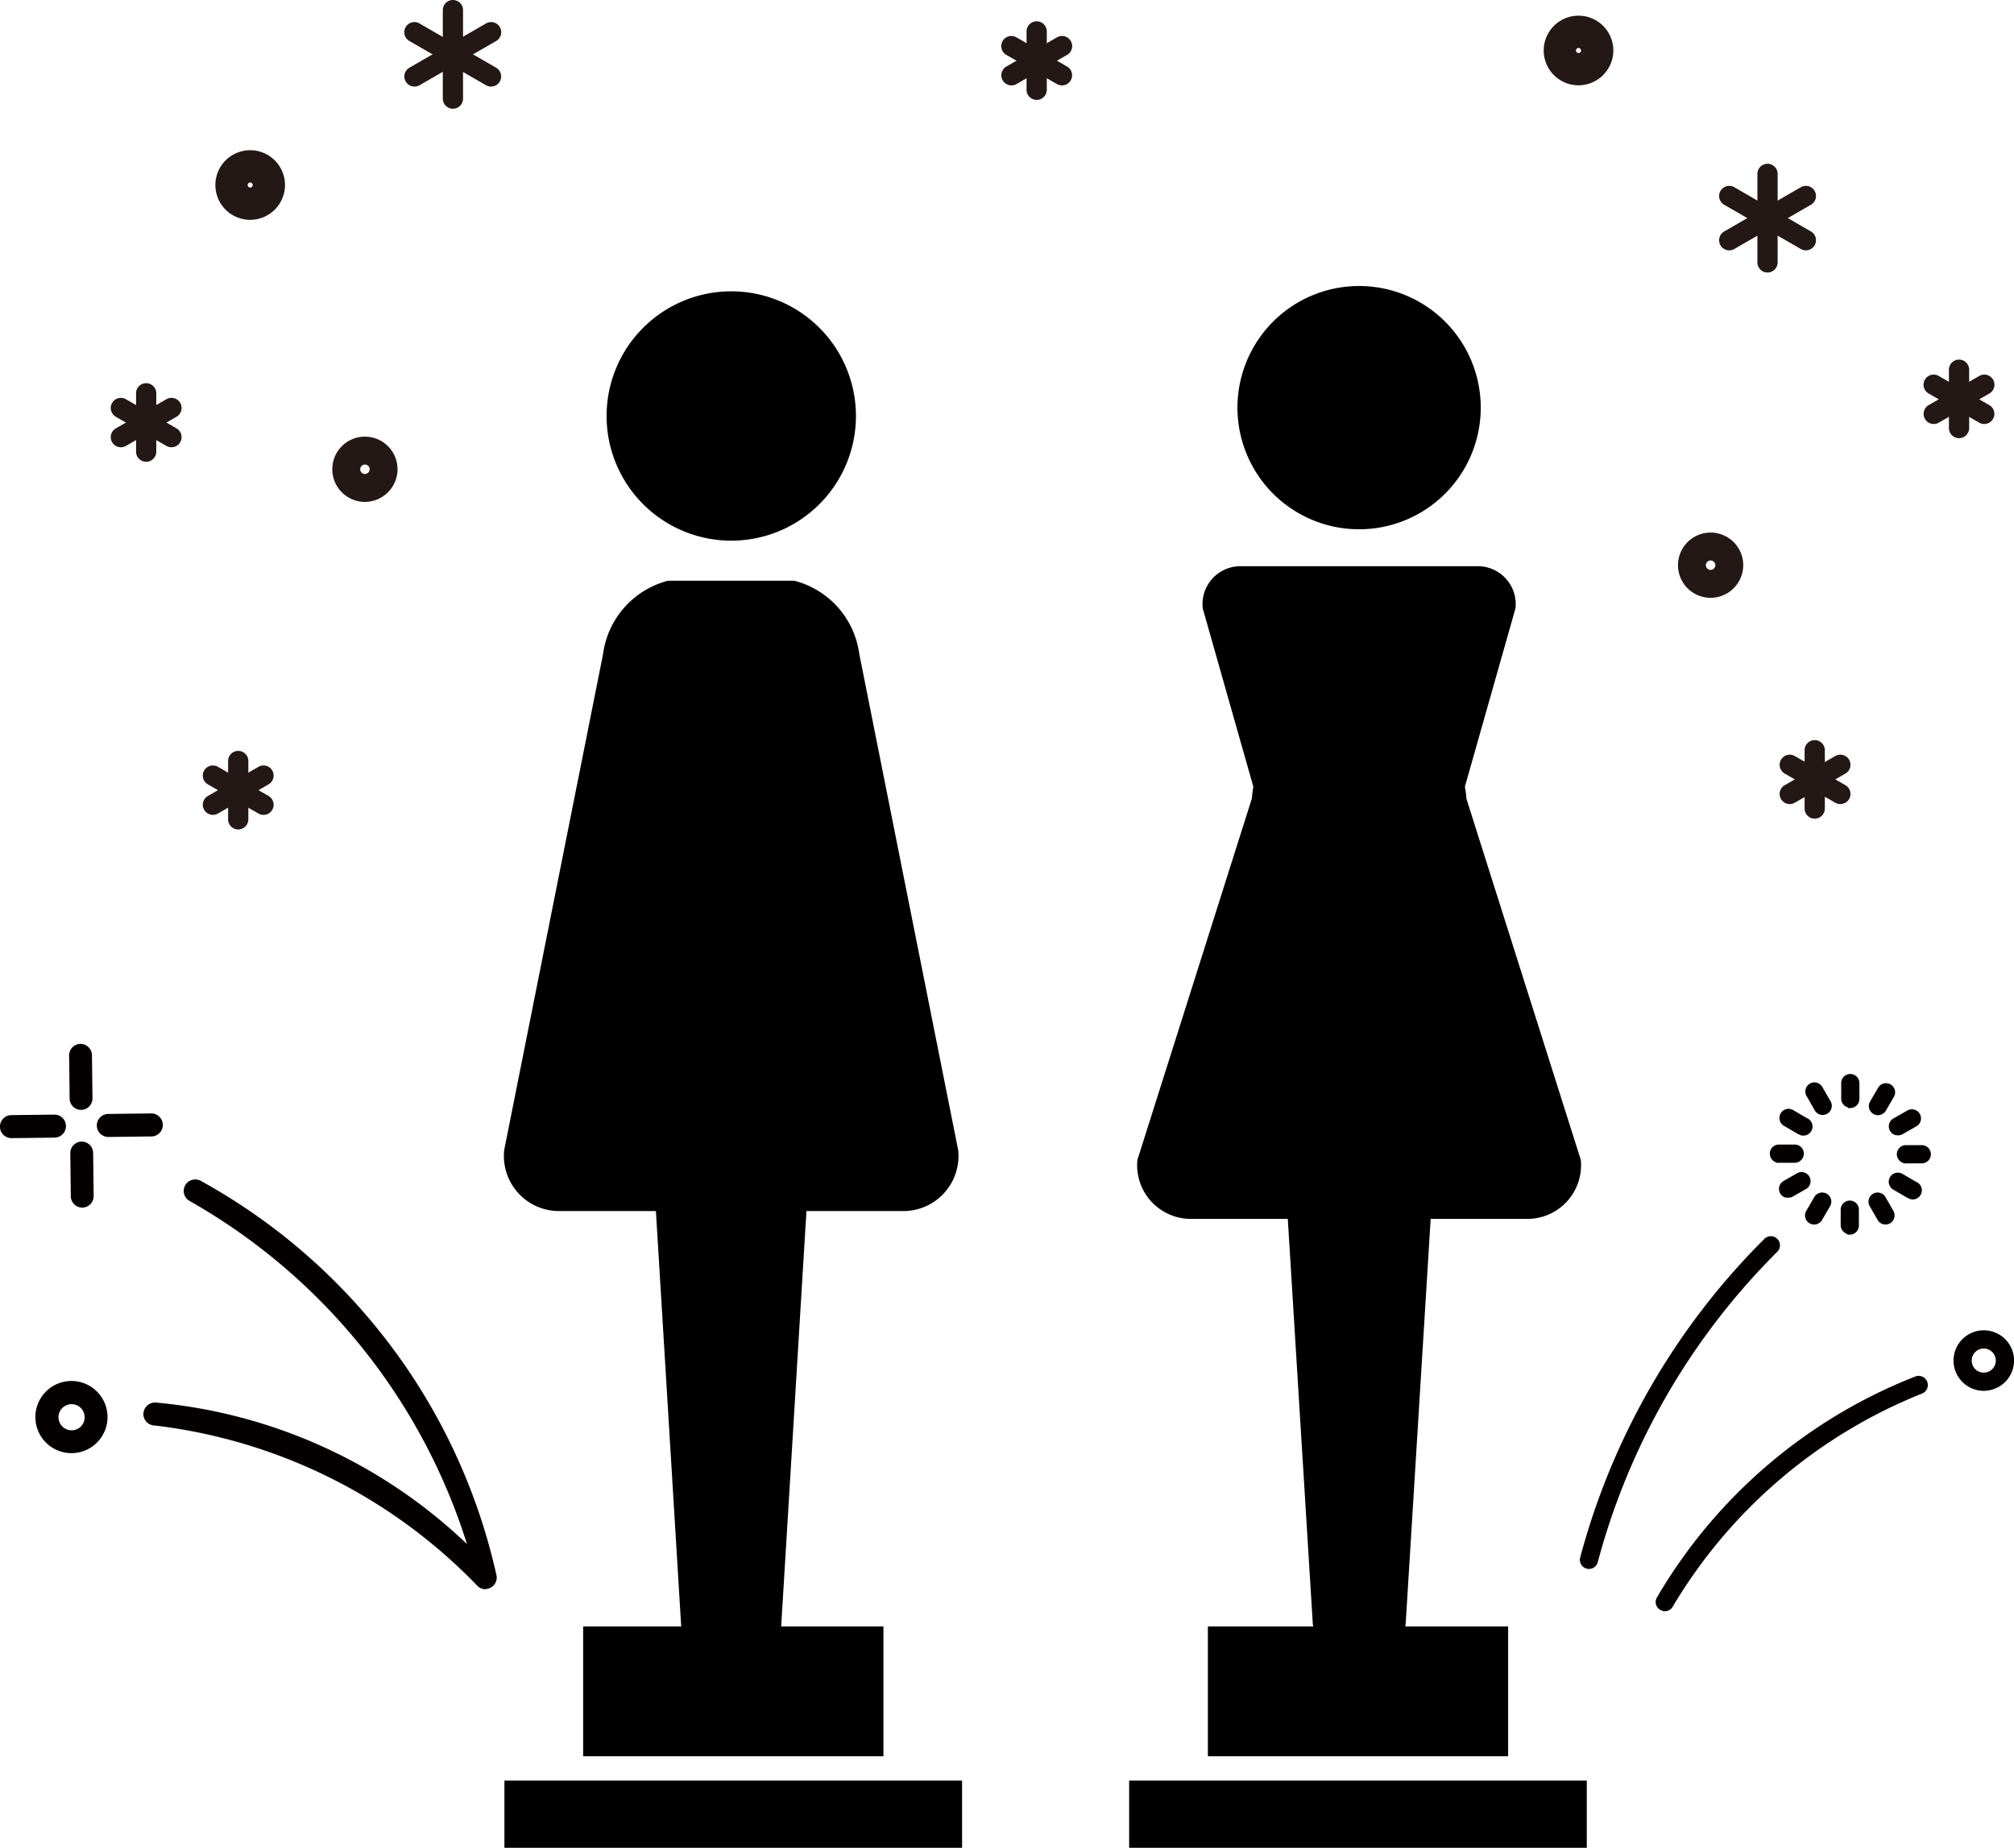 <svg xmlns="http://www.w3.org/2000/svg" xmlns:xlink="http://www.w3.org/1999/xlink" width="23.892" height="21.922" viewBox="0 0 23.892 21.922">
  <defs>
    <clipPath id="clip-path">
      <rect id="長方形_599" data-name="長方形 599" width="23.892" height="21.922" fill="none"/>
    </clipPath>
  </defs>
  <g id="グループ_1294" data-name="グループ 1294" clip-path="url(#clip-path)">
    <path id="パス_742" data-name="パス 742" d="M108.485,54.332a1.479,1.479,0,1,0-1.479-1.479,1.479,1.479,0,0,0,1.479,1.479" transform="translate(-99.81 -47.918)"/>
    <path id="パス_743" data-name="パス 743" d="M89.549,109.858h1.139l.3,4.928H89.825v1.54h3.562v-1.54H92.174l.3-4.928h1.139a.654.654,0,0,0,.661-.722l-1.173-5.885a1.04,1.04,0,0,0-.772-.871l-.024,0H90.857l-.024,0a1.04,1.04,0,0,0-.772.871l-1.173,5.885a.654.654,0,0,0,.661.722" transform="translate(-82.907 -95.491)"/>
    <rect id="長方形_597" data-name="長方形 597" width="5.429" height="0.797" transform="translate(5.984 21.124)"/>
    <path id="パス_744" data-name="パス 744" d="M219.736,53.332a1.443,1.443,0,1,0-1.443-1.443,1.443,1.443,0,0,0,1.443,1.443" transform="translate(-203.613 -47.053)"/>
    <path id="パス_745" data-name="パス 745" d="M201.289,107.64h1.136l.295,4.778a.48.48,0,0,0,.006.057h-1.249v1.54h3.562v-1.54h-1.22a.493.493,0,0,0,.006-.057l.295-4.778h1.136a.637.637,0,0,0,.645-.7l-1.358-4.288c0-.047-.01-.094-.017-.14l.6-2.115a.45.45,0,0,0-.455-.5h-2.8a.45.45,0,0,0-.455.5l.6,2.115c-.007.046-.013.093-.017.14l-1.358,4.288a.637.637,0,0,0,.645.7" transform="translate(-187.148 -93.18)"/>
    <rect id="長方形_598" data-name="長方形 598" width="5.429" height="0.797" transform="translate(13.395 21.124)"/>
    <path id="パス_746" data-name="パス 746" d="M296.383,94.707a.387.387,0,1,1,.387-.387.388.388,0,0,1-.387.387m0-.443a.056.056,0,1,0,.056.056.056.056,0,0,0-.056-.056" transform="translate(-276.09 -87.615)" fill="#231815"/>
    <path id="パス_747" data-name="パス 747" d="M272.721,3.577a.413.413,0,1,1,.413-.413.414.414,0,0,1-.413.413m0-.443a.03.03,0,1,0,.03.03.03.03,0,0,0-.03-.03" transform="translate(-253.995 -2.565)" fill="#231815"/>
    <path id="パス_748" data-name="パス 748" d="M310.13,30.182a.12.12,0,0,1-.12-.12v-1.05a.12.12,0,1,1,.24,0v1.05a.12.12,0,0,1-.12.12" transform="translate(-289.162 -26.949)" fill="#231815"/>
    <path id="パス_749" data-name="パス 749" d="M303.37,33.559a.12.12,0,0,1-.06-.224l.909-.525a.12.12,0,0,1,.12.208l-.909.525a.12.12,0,0,1-.06.016" transform="translate(-282.856 -30.589)" fill="#231815"/>
    <path id="パス_750" data-name="パス 750" d="M304.279,33.559a.12.12,0,0,1-.06-.016l-.909-.525a.12.12,0,0,1,.12-.208l.909.525a.12.12,0,0,1-.06.224" transform="translate(-282.856 -30.589)" fill="#231815"/>
    <path id="パス_751" data-name="パス 751" d="M343.9,64.369a.12.12,0,0,1-.12-.12v-.692a.12.12,0,1,1,.24,0v.692a.12.12,0,0,1-.12.12" transform="translate(-320.66 -59.171)" fill="#231815"/>
    <path id="パス_752" data-name="パス 752" d="M339.443,66.6a.12.12,0,0,1-.06-.224l.6-.346a.12.12,0,0,1,.12.208l-.6.346a.12.12,0,0,1-.06.016" transform="translate(-316.503 -61.57)" fill="#231815"/>
    <path id="パス_753" data-name="パス 753" d="M340.042,66.6a.12.12,0,0,1-.06-.016l-.6-.346a.12.12,0,0,1,.12-.208l.6.346a.12.12,0,0,1-.06.224" transform="translate(-316.503 -61.57)" fill="#231815"/>
    <path id="パス_754" data-name="パス 754" d="M318.454,131.484a.12.12,0,0,1-.12-.12v-.692a.12.12,0,1,1,.24,0v.692a.12.12,0,0,1-.12.12" transform="translate(-296.926 -121.772)" fill="#231815"/>
    <path id="パス_755" data-name="パス 755" d="M314,133.711a.12.12,0,0,1-.06-.224l.6-.346a.12.12,0,0,1,.12.208l-.6.346a.12.12,0,0,1-.06.016" transform="translate(-292.768 -124.172)" fill="#231815"/>
    <path id="パス_756" data-name="パス 756" d="M314.6,133.711a.12.12,0,0,1-.06-.016l-.6-.346a.12.12,0,0,1,.12-.208l.6.346a.12.12,0,0,1-.06.224" transform="translate(-292.768 -124.172)" fill="#231815"/>
    <path id="パス_757" data-name="パス 757" d="M59.006,77.778a.387.387,0,1,1,.387-.387.388.388,0,0,1-.387.387m0-.443a.056.056,0,1,0,.056.056.056.056,0,0,0-.056-.056" transform="translate(-54.677 -71.824)" fill="#231815"/>
    <path id="パス_758" data-name="パス 758" d="M38.405,27.307a.413.413,0,1,1,.413-.413.414.414,0,0,1-.413.413m0-.443a.03.03,0,1,0,.03.03.03.03,0,0,0-.03-.03" transform="translate(-35.437 -24.699)" fill="#231815"/>
    <path id="パス_759" data-name="パス 759" d="M78.2,1.29a.12.12,0,0,1-.12-.12V.12a.12.12,0,1,1,.24,0V1.17a.12.12,0,0,1-.12.12" transform="translate(-72.827)" fill="#231815"/>
    <path id="パス_760" data-name="パス 760" d="M71.439,4.666a.12.12,0,0,1-.06-.224l.909-.525a.12.12,0,1,1,.12.208L71.5,4.65a.119.119,0,0,1-.06.016" transform="translate(-66.522 -3.639)" fill="#231815"/>
    <path id="パス_761" data-name="パス 761" d="M72.347,4.666a.119.119,0,0,1-.06-.016l-.909-.525a.12.12,0,1,1,.12-.208l.909.525a.12.12,0,0,1-.06.224" transform="translate(-66.522 -3.639)" fill="#231815"/>
    <path id="パス_762" data-name="パス 762" d="M24.118,68.531a.12.12,0,0,1-.12-.12v-.692a.12.12,0,1,1,.24,0v.692a.12.12,0,0,1-.12.12" transform="translate(-22.384 -63.053)" fill="#231815"/>
    <path id="パス_763" data-name="パス 763" d="M19.66,70.758a.12.12,0,0,1-.06-.224l.6-.346a.12.12,0,0,1,.12.208l-.6.346a.12.12,0,0,1-.06.016" transform="translate(-18.226 -65.452)" fill="#231815"/>
    <path id="パス_764" data-name="パス 764" d="M20.26,70.758a.12.12,0,0,1-.06-.016l-.6-.346a.12.12,0,0,1,.12-.208l.6.346a.12.12,0,0,1-.06.224" transform="translate(-18.226 -65.452)" fill="#231815"/>
    <path id="パス_765" data-name="パス 765" d="M40.358,133.391a.12.12,0,0,1-.12-.12v-.692a.12.12,0,0,1,.24,0v.692a.12.12,0,0,1-.12.12" transform="translate(-37.532 -123.551)" fill="#231815"/>
    <path id="パス_766" data-name="パス 766" d="M35.9,135.618a.12.12,0,0,1-.06-.224l.6-.346a.12.12,0,0,1,.12.208l-.6.346a.12.12,0,0,1-.06.016" transform="translate(-33.374 -125.951)" fill="#231815"/>
    <path id="パス_767" data-name="パス 767" d="M36.5,135.618a.12.12,0,0,1-.06-.016l-.6-.346a.12.12,0,0,1,.12-.208l.6.346a.12.12,0,0,1-.06.224" transform="translate(-33.374 -125.951)" fill="#231815"/>
    <path id="パス_768" data-name="パス 768" d="M181.209,4.7a.12.12,0,0,1-.12-.12V3.888a.12.12,0,0,1,.24,0V4.58a.12.12,0,0,1-.12.12" transform="translate(-168.911 -3.515)" fill="#231815"/>
    <path id="パス_769" data-name="パス 769" d="M176.752,6.927a.12.12,0,0,1-.06-.224l.6-.346a.12.12,0,0,1,.12.208l-.6.346a.119.119,0,0,1-.06.016" transform="translate(-164.753 -5.914)" fill="#231815"/>
    <path id="パス_770" data-name="パス 770" d="M177.351,6.927a.12.12,0,0,1-.06-.016l-.6-.346a.12.12,0,0,1,.12-.208l.6.346a.12.12,0,0,1-.06.224" transform="translate(-164.753 -5.914)" fill="#231815"/>
    <path id="パス_771" data-name="パス 771" d="M29.369,213a.136.136,0,0,1-.1-.043,6.351,6.351,0,0,0-3.826-1.9.136.136,0,0,1-.134-.139.14.14,0,0,1,.139-.134,6.15,6.15,0,0,1,3.7,1.68,7.133,7.133,0,0,0-3.288-4.069.136.136,0,1,1,.128-.241,7.1,7.1,0,0,1,3.511,4.686.136.136,0,0,1-.135.157" transform="translate(-23.608 -194.146)" fill="#040000"/>
    <path id="パス_772" data-name="パス 772" d="M17.226,196.69a.136.136,0,0,1,0-.273l.51-.006a.136.136,0,1,1,0,.273l-.51.006Z" transform="translate(-15.941 -183.202)" fill="#040000"/>
    <path id="パス_773" data-name="パス 773" d="M.136,196.894a.136.136,0,0,1,0-.273l.51-.006h0a.136.136,0,0,1,0,.273l-.51.006Z" transform="translate(0 -183.392)" fill="#040000"/>
    <path id="パス_774" data-name="パス 774" d="M12.331,185a.136.136,0,0,1-.136-.135l-.006-.51a.136.136,0,0,1,.135-.138h0a.136.136,0,0,1,.136.135l.006.51a.136.136,0,0,1-.135.138Z" transform="translate(-11.369 -171.833)" fill="#040000"/>
    <path id="パス_775" data-name="パス 775" d="M12.535,202.1a.136.136,0,0,1-.136-.135l-.006-.51a.136.136,0,0,1,.135-.138h0a.136.136,0,0,1,.136.135l.006.51a.136.136,0,0,1-.135.138Z" transform="translate(-11.559 -187.774)" fill="#040000"/>
    <path id="パス_776" data-name="パス 776" d="M6.681,244.477a.428.428,0,1,1,.162-.032.427.427,0,0,1-.162.032m-.143-.369a.155.155,0,1,0,.085-.2.154.154,0,0,0-.085.2" transform="translate(-5.833 -227.238)" fill="#040000"/>
    <path id="パス_777" data-name="パス 777" d="M324.867,189.782a.108.108,0,0,1-.08-.1v-.188a.108.108,0,1,1,.216,0v.188a.108.108,0,0,1-.108.108.11.11,0,0,1-.028,0" transform="translate(-302.945 -176.645)" fill="#040000"/>
    <path id="パス_778" data-name="パス 778" d="M318.68,191.416a.108.108,0,0,1-.065-.051l-.093-.163a.108.108,0,1,1,.187-.107l.094.163a.108.108,0,0,1-.122.158" transform="translate(-297.087 -178.193)" fill="#040000"/>
    <path id="パス_779" data-name="パス 779" d="M314.132,195.929a.11.11,0,0,1-.026-.011l-.163-.095a.108.108,0,1,1,.109-.187l.163.095a.108.108,0,0,1-.083.2" transform="translate(-292.78 -182.467)" fill="#040000"/>
    <path id="パス_780" data-name="パス 780" d="M312.261,202.111a.108.108,0,0,1,.029-.212h.188a.108.108,0,0,1,0,.216h-.188a.11.11,0,0,1-.028,0" transform="translate(-291.187 -188.321)" fill="#040000"/>
    <path id="パス_781" data-name="パス 781" d="M313.919,207.1a.108.108,0,0,1-.025-.2l.163-.094a.108.108,0,0,1,.107.187l-.163.093a.108.108,0,0,1-.082.01" transform="translate(-292.733 -192.891)" fill="#040000"/>
    <path id="パス_782" data-name="パス 782" d="M318.5,210.763a.108.108,0,0,1-.065-.159l.095-.163a.108.108,0,1,1,.187.109l-.095.163a.108.108,0,0,1-.122.05" transform="translate(-297.007 -196.24)" fill="#040000"/>
    <path id="パス_783" data-name="パス 783" d="M324.778,212.117a.108.108,0,0,1-.08-.1v-.188a.108.108,0,1,1,.216,0v.188a.108.108,0,0,1-.108.108.111.111,0,0,1-.028,0" transform="translate(-302.862 -197.478)" fill="#040000"/>
    <path id="パス_784" data-name="パス 784" d="M329.771,210.8a.108.108,0,0,1-.065-.051l-.094-.163a.108.108,0,1,1,.188-.107l.093.163a.108.108,0,0,1-.122.158" transform="translate(-307.432 -196.277)" fill="#040000"/>
    <path id="パス_785" data-name="パス 785" d="M333.43,207.174a.109.109,0,0,1-.026-.011l-.163-.095a.108.108,0,0,1,.109-.187l.163.095a.108.108,0,0,1-.083.2" transform="translate(-310.781 -192.955)" fill="#040000"/>
    <path id="パス_786" data-name="パス 786" d="M334.6,202.2a.108.108,0,0,1,.029-.212h.188a.108.108,0,1,1,0,.216h-.188a.111.111,0,0,1-.028,0" transform="translate(-312.019 -188.403)" fill="#040000"/>
    <path id="パス_787" data-name="パス 787" d="M333.306,196.015a.108.108,0,0,1-.025-.2l.163-.093a.108.108,0,0,1,.107.188l-.163.093a.108.108,0,0,1-.082.01" transform="translate(-310.817 -182.548)" fill="#040000"/>
    <path id="パス_788" data-name="パス 788" d="M329.745,191.465a.112.112,0,0,1-.026-.011.108.108,0,0,1-.039-.148l.095-.163a.108.108,0,0,1,.187.109l-.095.163a.108.108,0,0,1-.122.05" transform="translate(-307.495 -178.239)" fill="#040000"/>
    <path id="パス_789" data-name="パス 789" d="M278.77,222.023a.108.108,0,0,1-.076-.133,8.38,8.38,0,0,1,2.185-3.779.108.108,0,0,1,.153.153,8.166,8.166,0,0,0-2.13,3.683.108.108,0,0,1-.133.076" transform="translate(-259.948 -203.414)" fill="#040000"/>
    <path id="パス_790" data-name="パス 790" d="M344.855,235.375a.359.359,0,1,1,.441-.252.36.36,0,0,1-.441.252m.132-.484a.143.143,0,1,0,.1.176.143.143,0,0,0-.1-.176" transform="translate(-321.416 -218.888)" fill="#040000"/>
    <path id="パス_791" data-name="パス 791" d="M292.136,245.479l-.019-.007a.108.108,0,0,1-.05-.144,6.151,6.151,0,0,1,3.066-2.627.108.108,0,0,1,.086.2,6.054,6.054,0,0,0-2.957,2.523.108.108,0,0,1-.125.057" transform="translate(-272.415 -226.37)" fill="#040000"/>
  </g>
</svg>
